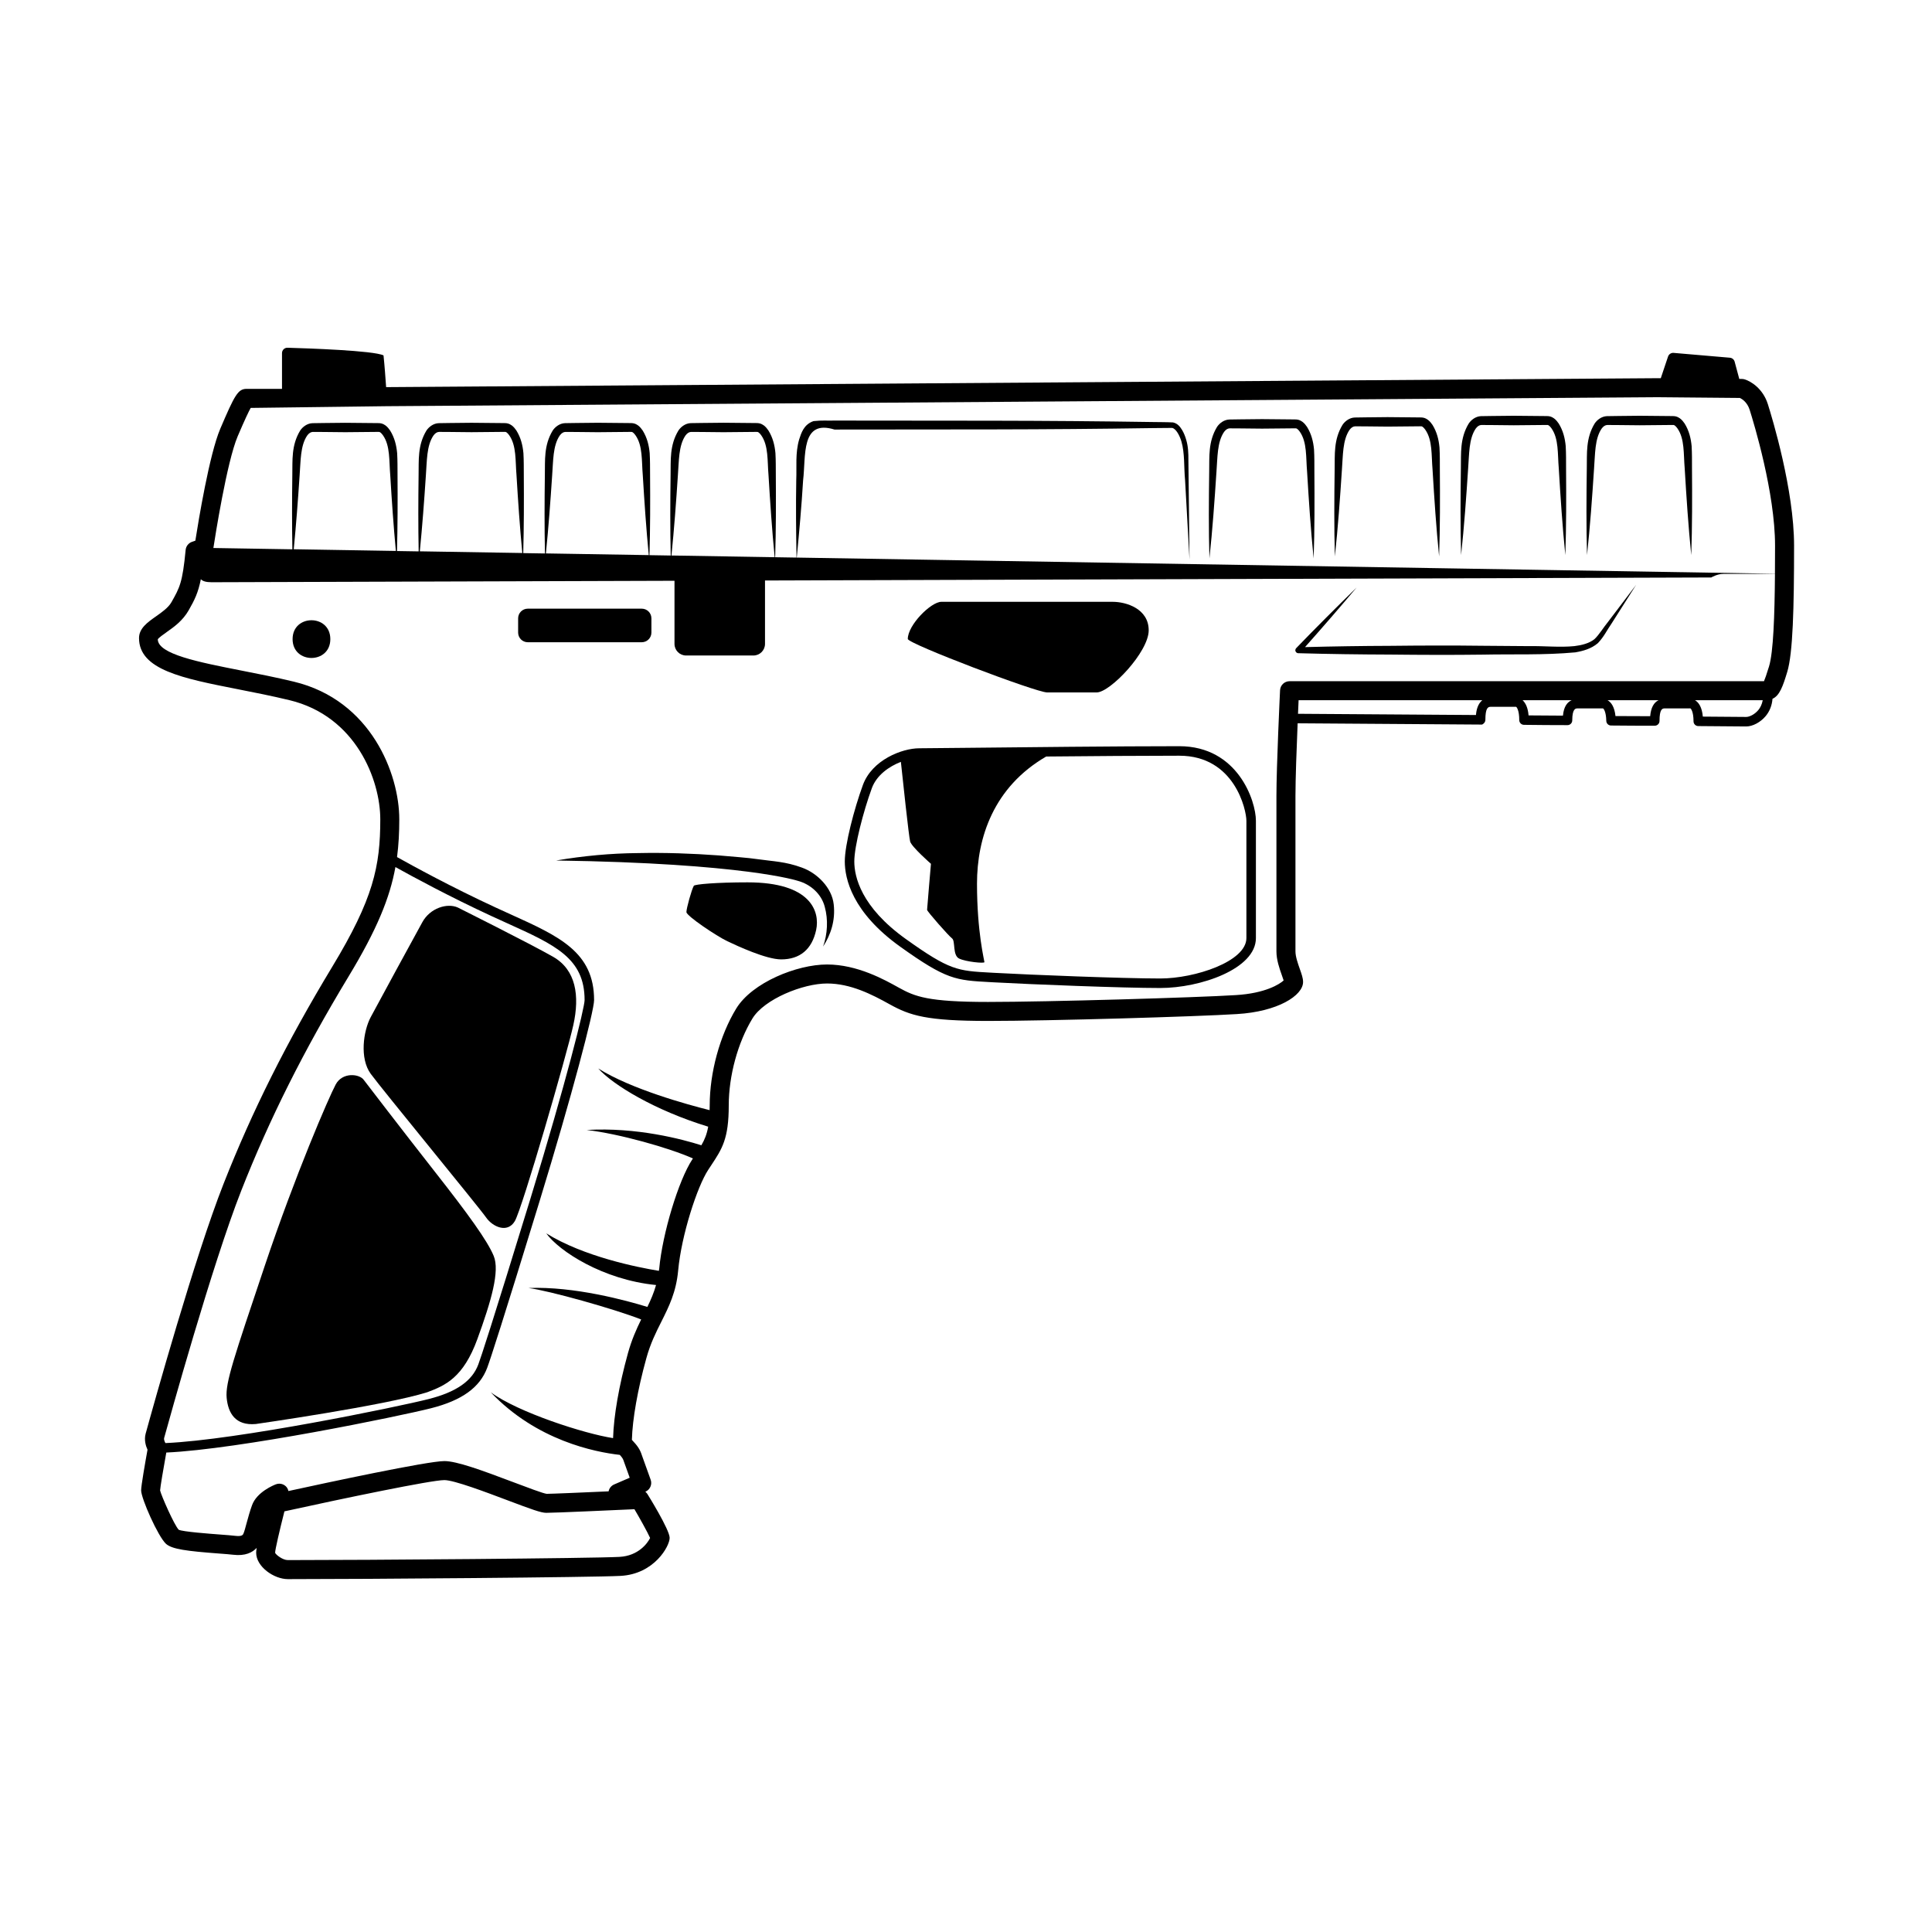 <?xml version="1.0" encoding="UTF-8"?>
<!-- Uploaded to: ICON Repo, www.iconrepo.com, Generator: ICON Repo Mixer Tools -->
<svg fill="#000000" width="800px" height="800px" version="1.1" viewBox="144 144 512 512" xmlns="http://www.w3.org/2000/svg">
 <g>
  <path d="m606.32 244.53c-0.227-0.066-0.461-0.102-0.695-0.102l-0.699-0.008-1.227-4.57c-0.156-0.578-0.656-1-1.258-1.051l-14.914-1.281c-0.656-0.055-1.266 0.344-1.477 0.969l-1.926 5.746-0.863-0.008-336.81 2.367-0.125 0.004c-0.16-2.328-0.414-5.805-0.691-8.414-2.609-1.285-20.211-1.879-25.441-2.027-0.801-0.023-1.461 0.621-1.461 1.422v9.473h-9.371c-2.289 0-3.16 1.602-7 10.602-2.863 6.742-5.762 24.324-6.594 29.633l-0.887 0.309c-0.93 0.324-1.59 1.16-1.684 2.141-0.828 8.668-1.57 9.977-3.769 13.863-0.812 1.441-2.578 2.684-4.137 3.781-2.184 1.535-4.449 3.133-4.449 5.715 0 8.406 11.527 10.672 26.121 13.543 4.336 0.855 9 1.77 13.746 2.914 17.656 4.242 24.07 21.199 24.07 31.559 0 12.492-1.84 21.102-12.738 39.102-12.07 19.969-21.219 38.246-28.801 57.516-7.621 19.352-18.504 58.434-20.648 66.223-0.441 1.664 0.043 3.246 0.5 4.238-0.609 3.379-1.691 9.543-1.691 10.77 0 2.156 4.496 12.277 6.598 14.184 1.609 1.414 5.461 1.914 14.047 2.559 1.555 0.117 2.879 0.215 3.676 0.316 3.312 0.414 5.207-0.633 6.297-1.809-0.09 0.555-0.137 0.988-0.137 1.273 0 3.707 4.703 7.004 8.414 7.004 20.848 0 80.539-0.461 88.148-0.859 8.961-0.477 13.02-7.891 13.02-10.074 0-2.164-5.824-11.512-5.922-11.656-0.094-0.133-0.242-0.336-0.523-0.574l0.039-0.016c1.219-0.527 1.82-1.914 1.371-3.168l-2.281-6.348c-0.562-1.789-1.246-2.668-2.695-4.215 0.152-5.5 1.523-13.293 3.828-21.617 1.082-3.938 2.562-6.879 3.996-9.723 2.004-4.012 3.91-7.797 4.441-13.543 0.859-9.391 5.059-22.258 7.961-26.668l0.816-1.238c2.887-4.367 4.629-7.008 4.629-15.855 0-7.844 2.406-16.668 6.281-23.023 3.133-5.137 13.379-9.273 19.77-9.273 6.188 0 11.816 2.852 16.621 5.531 5.41 2.988 9.746 4.394 26.051 4.394 16.113 0 55.336-1.145 65.941-1.82 10.832-0.633 17.539-4.906 17.539-8.508 0-1-0.383-2.082-0.867-3.449-0.512-1.453-1.152-3.262-1.152-4.66v-41.211c0-4.402 0.309-12.809 0.578-19.23 6.836 0.043 26.828 0.172 48.484 0.336 0.418 0.09 0.656-0.125 0.895-0.367 0.242-0.234 0.375-0.559 0.375-0.895 0-3.019 0.648-3.438 1.348-3.438l6.789-0.004c0.168 0.07 0.84 0.922 0.84 3.519 0 0.688 0.555 1.25 1.246 1.258 3.887 0.051 7.754 0.078 11.539 0.078 0.695 0 1.258-0.562 1.258-1.258 0-3.172 0.953-3.172 1.363-3.172l6.785-0.004c0.223 0.078 0.832 1 0.871 3.297 0.012 0.68 0.562 1.234 1.246 1.238 4.09 0.051 7.969 0.051 11.605 0.051 0.695 0 1.258-0.562 1.258-1.258 0-3.074 0.703-3.332 1.367-3.332l6.809-0.004c0.137 0.051 0.836 0.84 0.836 3.434 0 0.691 0.562 1.254 1.25 1.258l12.707 0.102c1.719 0 3.789-1.102 5.16-2.742 1.086-1.301 1.68-2.887 1.812-4.59 1.902-0.832 2.777-3.394 3.898-7.094 1.512-4.945 1.82-16.961 1.82-33.484 0-14.777-5.801-33.863-6.965-37.551-1.309-4.098-4.488-6.031-6.16-6.527zm-398.4 215.04c7.477-19 16.512-37.031 28.43-56.754 7.574-12.508 10.977-20.941 12.441-29.035 4.594 2.559 14.453 7.902 25.461 12.988 1.426 0.66 2.809 1.285 4.144 1.891 12.801 5.793 20.527 9.293 20.527 20.371 0 2.023-4.922 21.852-14.328 52.531-10.367 33.812-13.113 42.09-13.832 44.016-1.637 4.402-5.832 7.324-13.191 9.191-8.336 2.109-50.805 10.855-69.73 11.66-0.012-0.016-0.012-0.035-0.023-0.051-0.172-0.262-0.414-0.906-0.336-1.238 1.289-4.664 12.75-46.051 20.438-65.57zm104.21 84.387c1.25 2.098 3.469 6.074 4.156 7.621-0.645 1.34-3.078 4.746-8.121 5.012-7.543 0.398-67.074 0.852-87.883 0.852-1.383 0-3.191-1.434-3.375-1.945 0.039-0.969 1.16-5.797 2.469-10.973 15.711-3.453 38.922-8.285 42.383-8.285 2.566 0 11.051 3.207 16.66 5.324 6.562 2.481 8.98 3.352 10.344 3.352 2.172 0.004 18.352-0.73 23.367-0.957zm223.02-210.47c-21.105-0.156-40.391-0.281-47.164-0.324 0.059-1.367 0.113-2.633 0.156-3.594h48.676c-1.18 0.953-1.574 2.617-1.668 3.918zm23.047 0.164c-3-0.004-6.047-0.027-9.113-0.062-0.172-2.082-0.805-3.309-1.582-4.019h13c-1.094 0.48-2.07 1.59-2.305 4.082zm23.117 0.148c-2.918 0-5.988-0.004-9.195-0.035-0.25-2.379-1.109-3.644-2.098-4.195h13.512c-1.273 0.605-2.023 2.008-2.219 4.231zm28.668-1.637c-1.008 1.207-2.387 1.836-3.227 1.836l-11.488-0.09c-0.215-2.465-1.078-3.777-2.078-4.344h17.957c-0.207 1.137-0.68 2.019-1.164 2.598zm2.824-11.535c-0.668 2.211-1.086 3.332-1.332 3.902h-125.73c-1.344 0-2.449 1.055-2.516 2.398-0.039 0.82-0.961 20.203-0.961 27.98v41.211c0 2.262 0.797 4.523 1.441 6.34 0.152 0.441 0.348 0.988 0.469 1.371-1.023 0.961-4.848 3.426-12.699 3.883-10.309 0.656-49.957 1.812-65.637 1.812-15.98 0-19.387-1.434-23.605-3.762-3.863-2.156-11.051-6.164-19.066-6.164s-19.871 4.801-24.07 11.688c-4.328 7.102-7.019 16.926-7.019 25.645 0 0.465-0.02 0.848-0.027 1.27-5.863-1.473-20.789-5.559-29.512-11.043 3.871 4.32 14.898 11.07 29.137 15.422-0.355 2-0.945 3.445-1.809 4.93-5-1.586-17.113-4.84-30.395-4.055 8.449 0.961 21.902 4.742 28.16 7.547l-0.172 0.262c-3.644 5.531-7.906 19.605-8.766 28.965-0.02 0.199-0.066 0.359-0.09 0.555-5.684-0.934-19.898-3.758-29.84-9.934 3.34 4.672 15.004 12.312 29.094 13.691-0.582 2.059-1.379 3.926-2.301 5.805-5.484-1.688-19.379-5.504-31.516-5.012 5.461 0.691 22.789 5.555 29.875 8.336-1.234 2.512-2.516 5.356-3.508 8.941-2.406 8.711-3.754 16.57-3.941 22.504-7.566-1.156-25.141-6.809-32.426-12.152 12.133 12.797 27.625 15.855 34.211 16.594 0.762 0.855 0.883 1.133 1.105 1.824l1.52 4.231-4.129 1.785c-0.777 0.336-1.309 1.031-1.465 1.824-7.227 0.32-15.125 0.66-16.418 0.66-0.953-0.113-5.231-1.73-8.664-3.027-8.754-3.312-15.199-5.652-18.441-5.652-4.496 0-31.121 5.711-41.328 7.938-0.117-0.492-0.344-0.953-0.734-1.301-0.469-0.422-1.074-0.648-1.684-0.648-0.301 0-0.605 0.055-0.895 0.164-0.516 0.195-5.117 2.031-6.352 5.606-0.516 1.391-1.012 3.191-1.438 4.75-0.32 1.164-0.57 2.176-0.836 2.746-0.098 0.238-0.32 0.781-2.16 0.555-0.852-0.105-2.262-0.215-3.922-0.34-2.977-0.223-9.949-0.746-11.051-1.273-1.191-1.223-4.684-9.188-4.934-10.418 0.031-0.797 0.836-5.598 1.641-10.043 19.215-0.859 61.75-9.617 70.117-11.73 8.234-2.086 12.98-5.504 14.934-10.754 0.887-2.383 4.016-11.977 13.879-44.156 8.508-27.75 14.438-50.348 14.438-53.27 0-12.703-9.23-16.883-22.008-22.668-1.328-0.602-2.707-1.227-4.129-1.883-11.629-5.375-21.965-11.035-26.082-13.344 0.426-3.25 0.594-6.512 0.594-10.027 0-11.957-7.438-31.531-27.926-36.457-4.82-1.16-9.555-2.09-13.957-2.953-11.344-2.231-22.055-4.34-22.117-8.27 0.227-0.414 1.52-1.324 2.375-1.93 1.895-1.336 4.254-2.996 5.84-5.809 1.535-2.707 2.473-4.551 3.199-8.195 0.453 0.516 1.359 0.805 2.82 0.805 0.84 0 54.809-0.172 122.7-0.387v16.734c0 1.695 1.375 3.07 3.07 3.07h17.844c1.695 0 3.07-1.375 3.07-3.07v-16.809c113.26-0.363 250.77-0.801 250.77-0.801s1.574-0.945 3.148-0.945h13.73c-0.082 11.027-0.418 20.77-1.574 24.539zm-390.96-31.07c0.633-6.523 1.125-13.035 1.555-19.547 0.297-3.754 0.156-7.898 2.023-10.609 0.461-0.621 0.953-0.918 1.48-0.938l2.828 0.016 5.758 0.059 8.637-0.082c0.582 0.004 0.32-0.016 0.672 0.145 0.227 0.16 0.473 0.445 0.695 0.758 1.949 2.789 1.594 6.769 1.926 10.598 0.402 6.684 0.863 13.367 1.488 20.047zm33.41 0.551c0.664-6.707 1.164-13.406 1.605-20.102 0.297-3.754 0.156-7.898 2.023-10.609 0.461-0.621 0.953-0.918 1.48-0.938l2.828 0.016 5.758 0.059 8.637-0.082c0.582 0.004 0.32-0.016 0.672 0.145 0.227 0.16 0.473 0.445 0.695 0.758 1.949 2.789 1.594 6.769 1.926 10.598 0.41 6.867 0.883 13.734 1.535 20.598zm33.414 0.555c0.691-6.891 1.203-13.773 1.656-20.652 0.297-3.754 0.156-7.898 2.023-10.609 0.461-0.621 0.953-0.918 1.48-0.938l2.828 0.016 5.758 0.059 8.637-0.082c0.582 0.004 0.32-0.016 0.672 0.145 0.227 0.16 0.473 0.445 0.695 0.758 1.949 2.789 1.594 6.769 1.926 10.598 0.422 7.051 0.902 14.105 1.582 21.152zm33.27 0.551c0.723-7.074 1.242-14.141 1.703-21.203 0.297-3.754 0.156-7.898 2.023-10.609 0.461-0.621 0.953-0.918 1.48-0.938l2.828 0.016 5.762 0.059 8.637-0.082c0.582 0.004 0.32-0.016 0.672 0.145 0.227 0.16 0.473 0.445 0.695 0.758 1.949 2.789 1.594 6.769 1.926 10.598 0.434 7.238 0.922 14.473 1.629 21.707zm292.44 4.836-259.23-4.285c0.656-6.828 1.27-13.637 1.68-20.449 0.781-6.512-0.645-16.262 8.32-13.48l42.164-0.039c14.055-0.023 28.109-0.133 42.164-0.348l5.152-0.047c1.039 0.195 1.996 2.055 2.445 3.543 0.934 3.168 0.648 6.848 0.984 10.309l1.176 21.051-0.238-21.09-0.059-5.273c0.012-1.723-0.039-3.609-0.578-5.379-0.254-0.887-0.586-1.758-1.078-2.59-0.5-0.789-1.109-1.734-2.422-2.027-1.984-0.098-3.578-0.066-5.387-0.105-14.055-0.215-28.109-0.324-42.164-0.348l-42.164-0.039c-1.883 0.062-3.234-0.109-5.551 0.145-2.598 0.887-3.246 3.168-3.809 4.859-1.066 3.695-0.613 7.164-0.766 10.703-0.125 6.871-0.051 13.75 0.07 20.605l-5.66-0.094c0.223-7.266 0.223-14.531 0.172-21.793-0.012-1.941 0.012-3.801-0.102-5.809-0.195-2.059-0.672-4.074-1.855-5.981-0.324-0.473-0.688-0.945-1.234-1.359-0.289-0.203-0.609-0.387-1.012-0.504-0.43-0.113-0.867-0.117-1.027-0.113l-8.637-0.082-5.762 0.059-2.93 0.043c-1.426 0.051-2.629 1.016-3.25 1.957-2.391 3.945-2 7.957-2.078 11.75-0.094 7.133-0.129 14.258 0.035 21.379l-5.633-0.094c0.207-7.082 0.211-14.164 0.16-21.242-0.012-1.941 0.012-3.801-0.102-5.809-0.195-2.059-0.672-4.074-1.855-5.981-0.324-0.473-0.688-0.945-1.234-1.359-0.289-0.203-0.609-0.387-1.012-0.504-0.43-0.113-0.867-0.117-1.027-0.113l-8.637-0.082-5.758 0.059-2.93 0.043c-1.426 0.051-2.629 1.016-3.25 1.957-2.391 3.945-2 7.957-2.078 11.75-0.094 6.949-0.121 13.891 0.027 20.828l-5.758-0.094c0.188-6.898 0.199-13.793 0.152-20.691-0.012-1.941 0.012-3.801-0.102-5.809-0.195-2.059-0.672-4.074-1.855-5.981-0.324-0.473-0.688-0.945-1.234-1.359-0.289-0.203-0.609-0.387-1.012-0.504-0.43-0.113-0.867-0.117-1.027-0.113l-8.637-0.082-5.758 0.059-2.93 0.043c-1.426 0.051-2.629 1.016-3.25 1.957-2.391 3.945-2 7.957-2.078 11.75-0.09 6.762-0.113 13.523 0.02 20.273l-5.742-0.094c0.172-6.715 0.188-13.426 0.141-20.137-0.012-1.941 0.012-3.801-0.102-5.809-0.195-2.059-0.672-4.074-1.855-5.981-0.324-0.473-0.688-0.945-1.234-1.359-0.289-0.203-0.609-0.387-1.012-0.504-0.43-0.113-0.867-0.117-1.027-0.113l-8.637-0.082-5.758 0.059-2.93 0.043c-1.426 0.051-2.629 1.016-3.25 1.957-2.391 3.945-2 7.957-2.078 11.75-0.086 6.578-0.105 13.152 0.016 19.719l-20.934-0.348c0.426-2.781 3.566-22.832 6.43-29.586 1.973-4.621 2.961-6.652 3.457-7.539l36.059-0.457 336.75-2.379 21.852 0.195c0.574 0.281 1.934 1.125 2.578 3.133 1.121 3.551 6.731 21.984 6.731 36.02 0 2.519-0.012 5-0.031 7.441z"/>
  <path d="m492.23 263.11c-0.195-2.059-0.672-4.074-1.855-5.981-0.324-0.473-0.688-0.941-1.234-1.359-0.289-0.203-0.609-0.387-1.012-0.504-0.43-0.113-0.867-0.117-1.027-0.113l-8.637-0.082-5.758 0.059-2.93 0.043c-1.426 0.051-2.629 1.016-3.25 1.957-2.391 3.945-2 7.957-2.078 11.754-0.102 7.711-0.16 15.414 0.059 23.109 0.82-7.652 1.363-15.293 1.863-22.93 0.297-3.754 0.156-7.898 2.023-10.609 0.461-0.621 0.953-0.918 1.48-0.938l2.828 0.016 5.758 0.059 8.637-0.082c0.582 0.004 0.32-0.016 0.672 0.145 0.227 0.16 0.473 0.445 0.695 0.758 1.949 2.789 1.594 6.769 1.926 10.598 0.461 7.66 0.961 15.324 1.738 22.98 0.266-7.691 0.25-15.379 0.195-23.07-0.004-1.941 0.02-3.797-0.094-5.809z"/>
  <path d="m525.48 262.58c-0.195-2.059-0.672-4.074-1.855-5.981-0.324-0.473-0.688-0.945-1.234-1.359-0.289-0.203-0.609-0.387-1.012-0.504-0.43-0.113-0.867-0.117-1.027-0.113l-8.637-0.082-5.762 0.059-2.93 0.043c-1.426 0.051-2.629 1.016-3.25 1.957-2.391 3.941-2 7.957-2.078 11.75-0.102 7.711-0.16 15.414 0.059 23.109 0.82-7.652 1.363-15.293 1.863-22.934 0.297-3.754 0.156-7.898 2.023-10.609 0.461-0.621 0.953-0.918 1.48-0.938l2.828 0.016 5.762 0.059 8.637-0.082c0.582 0.004 0.32-0.016 0.672 0.145 0.227 0.16 0.473 0.445 0.695 0.758 1.949 2.789 1.594 6.769 1.926 10.598 0.461 7.66 0.961 15.324 1.738 22.98 0.266-7.691 0.25-15.383 0.195-23.07-0.004-1.934 0.02-3.789-0.094-5.801z"/>
  <path d="m558.93 262.22c-0.195-2.059-0.672-4.074-1.855-5.981-0.324-0.473-0.688-0.945-1.234-1.359-0.289-0.203-0.609-0.387-1.012-0.504-0.43-0.113-0.867-0.117-1.027-0.113l-8.637-0.082-5.758 0.059-2.93 0.043c-1.426 0.051-2.629 1.016-3.25 1.957-2.391 3.945-2 7.957-2.078 11.754-0.102 7.711-0.16 15.414 0.059 23.109 0.82-7.652 1.363-15.293 1.863-22.93 0.297-3.754 0.156-7.898 2.023-10.609 0.461-0.621 0.953-0.918 1.48-0.938l2.828 0.016 5.758 0.059 8.637-0.082c0.582 0.004 0.32-0.016 0.672 0.145 0.227 0.16 0.473 0.445 0.695 0.758 1.949 2.789 1.594 6.769 1.926 10.598 0.461 7.66 0.961 15.324 1.738 22.98 0.266-7.691 0.25-15.379 0.195-23.07-0.004-1.941 0.02-3.797-0.094-5.809z"/>
  <path d="m592.3 262.22c-0.195-2.059-0.672-4.074-1.855-5.981-0.324-0.473-0.688-0.945-1.234-1.359-0.289-0.203-0.609-0.387-1.012-0.504-0.43-0.113-0.867-0.117-1.027-0.113l-8.637-0.082-5.758 0.059-2.93 0.043c-1.426 0.051-2.629 1.016-3.25 1.957-2.391 3.945-2 7.957-2.078 11.754-0.102 7.711-0.16 15.414 0.059 23.109 0.82-7.652 1.363-15.293 1.863-22.93 0.297-3.754 0.156-7.898 2.023-10.609 0.461-0.621 0.953-0.918 1.48-0.938l2.828 0.016 5.758 0.059 8.637-0.082c0.582 0.004 0.32-0.016 0.672 0.145 0.227 0.16 0.473 0.445 0.695 0.758 1.949 2.789 1.594 6.769 1.926 10.598 0.461 7.66 0.961 15.324 1.738 22.98 0.266-7.691 0.25-15.379 0.195-23.07-0.004-1.941 0.02-3.797-0.094-5.809z"/>
  <path d="m456.52 341.75c-16.172 0-41.93 0.277-57.324 0.441-6.141 0.062-10.465 0.109-11.559 0.109-4.594 0-12.527 3.09-14.957 9.723-2.309 6.285-4.801 15.828-4.801 20.27 0 4.512 1.91 13.449 14.695 22.594 12.246 8.758 14.688 8.891 23.77 9.383l1.141 0.062c9.465 0.527 33.984 1.5 43.996 1.5 10.582 0 25.348-5.031 25.348-13.227v-31.094c0-5.281-4.809-19.762-20.309-19.762zm17.789 50.852c0 6.211-13.637 10.707-22.828 10.707-9.973 0-34.41-0.969-43.855-1.492l-1.141-0.062c-8.719-0.473-10.793-0.582-22.441-8.914-11.871-8.492-13.645-16.516-13.645-20.547 0-4.035 2.402-13.293 4.644-19.406 1.289-3.508 4.602-5.777 7.699-6.988 0.484 4.566 2.121 19.914 2.457 21.117 0.395 1.418 5.512 5.902 5.512 5.902s-1.023 11.809-1.023 12.203c0 0.395 5.668 6.848 6.613 7.559 0.945 0.707 0.078 4.488 1.891 5.352 1.812 0.867 6.691 1.34 6.691 0.945 0-0.395-1.969-7.949-1.969-20.781 0-12.199 4.387-25.617 18.34-33.711 12.328-0.117 25.531-0.215 35.266-0.215 14.695 0 17.789 14.402 17.789 17.238z"/>
  <path d="m434.64 327.5c3.543 0 13.777-10.707 13.777-16.453 0-5.746-5.984-7.559-9.523-7.559h-45.422c-2.758 0.004-8.898 6.144-8.898 9.844 0 1.258 34.008 14.168 36.918 14.168h13.148z"/>
  <path d="m566.54 313.39c-1.43 1.121-3.379 1.605-5.305 1.836-3.863 0.391-8.039-0.074-12.082 0.004l-12.215-0.094c-8.141-0.105-16.285-0.074-24.426 0.016-7.555 0.023-15.109 0.141-22.668 0.34 4.621-5.203 9.18-10.461 13.668-15.789-5.41 5.289-10.762 10.633-16.012 16.07-0.133 0.137-0.215 0.32-0.223 0.523-0.012 0.434 0.332 0.797 0.766 0.809h0.039c8.141 0.23 16.285 0.336 24.426 0.363 8.141 0.09 16.285 0.121 24.426 0.016 8.191-0.172 16.18 0.164 24.535-0.602 2.066-0.359 4.227-0.945 5.973-2.434 1.652-1.719 2.383-3.41 3.594-5.137l6.551-10.316-7.387 9.738c-1.242 1.512-2.422 3.5-3.66 4.656z"/>
  <path d="m231.54 313.37c0 6.664-10 6.664-10 0 0-6.664 10-6.664 10 0"/>
  <path d="m316.63 311.64v-3.777c0-1.414-1.145-2.559-2.559-2.559h-30.203c-1.414 0-2.559 1.145-2.559 2.559v3.777c0 1.414 1.145 2.559 2.559 2.559h30.203c1.414 0 2.559-1.148 2.559-2.559z"/>
  <path d="m342.15 377.83c-8.297 0-14.047 0.504-14.285 0.918-0.594 1.043-1.957 5.957-1.957 6.965 0 1.008 8 6.371 10.875 7.734 2.664 1.262 10.285 4.801 14.227 4.801 4.949 0 8.164-2.625 9.277-7.793 1.039-4.832-1.301-12.625-18.137-12.625z"/>
  <path d="m211.78 521.38s34.164-4.875 45.422-8.414c4.883-1.812 9.605-3.938 13.305-14.094 3.699-10.156 5.984-18.027 4.328-22.043-1.652-4.016-6.848-11.18-15.508-22.199-8.656-11.02-18.891-24.402-18.891-24.402-1.102-1.652-5.668-2.203-7.477 1.18-1.812 3.387-10.707 23.93-18.812 48.098-8.109 24.168-10.469 30.938-10.078 34.953s2.281 7.402 7.711 6.922z"/>
  <path d="m272.79 466.6c1.73 2.519 5.668 4.328 7.637 1.023 1.969-3.309 13.777-44.164 15.508-51.957 1.73-7.793 0.707-14.641-5.352-18.105-6.062-3.465-25.27-13.066-25.27-13.066-2.832-1.258-7.32 0.156-9.367 3.856-2.047 3.699-11.73 21.492-13.699 25.191-1.969 3.699-2.992 10.941 0 15.035 2.992 4.094 28.812 35.504 30.543 38.023z"/>
  <path d="m356.51 373.92c-4.379-1.609-7.66-1.648-11.262-2.172-3.551-0.516-7.129-0.703-10.695-1.047-7.144-0.523-14.312-0.777-21.508-0.625-7.188 0.059-14.414 0.734-21.664 1.965 50.047 0.723 64.043 5.387 64.043 5.387 3.367 0.906 6.273 3.481 7.144 6.891 0.938 3.387 0.734 7.203-0.438 10.52 2.004-3.09 3.305-6.871 2.812-11.176-0.473-4.406-4.363-8.293-8.434-9.742z"/>
 </g>
</svg>